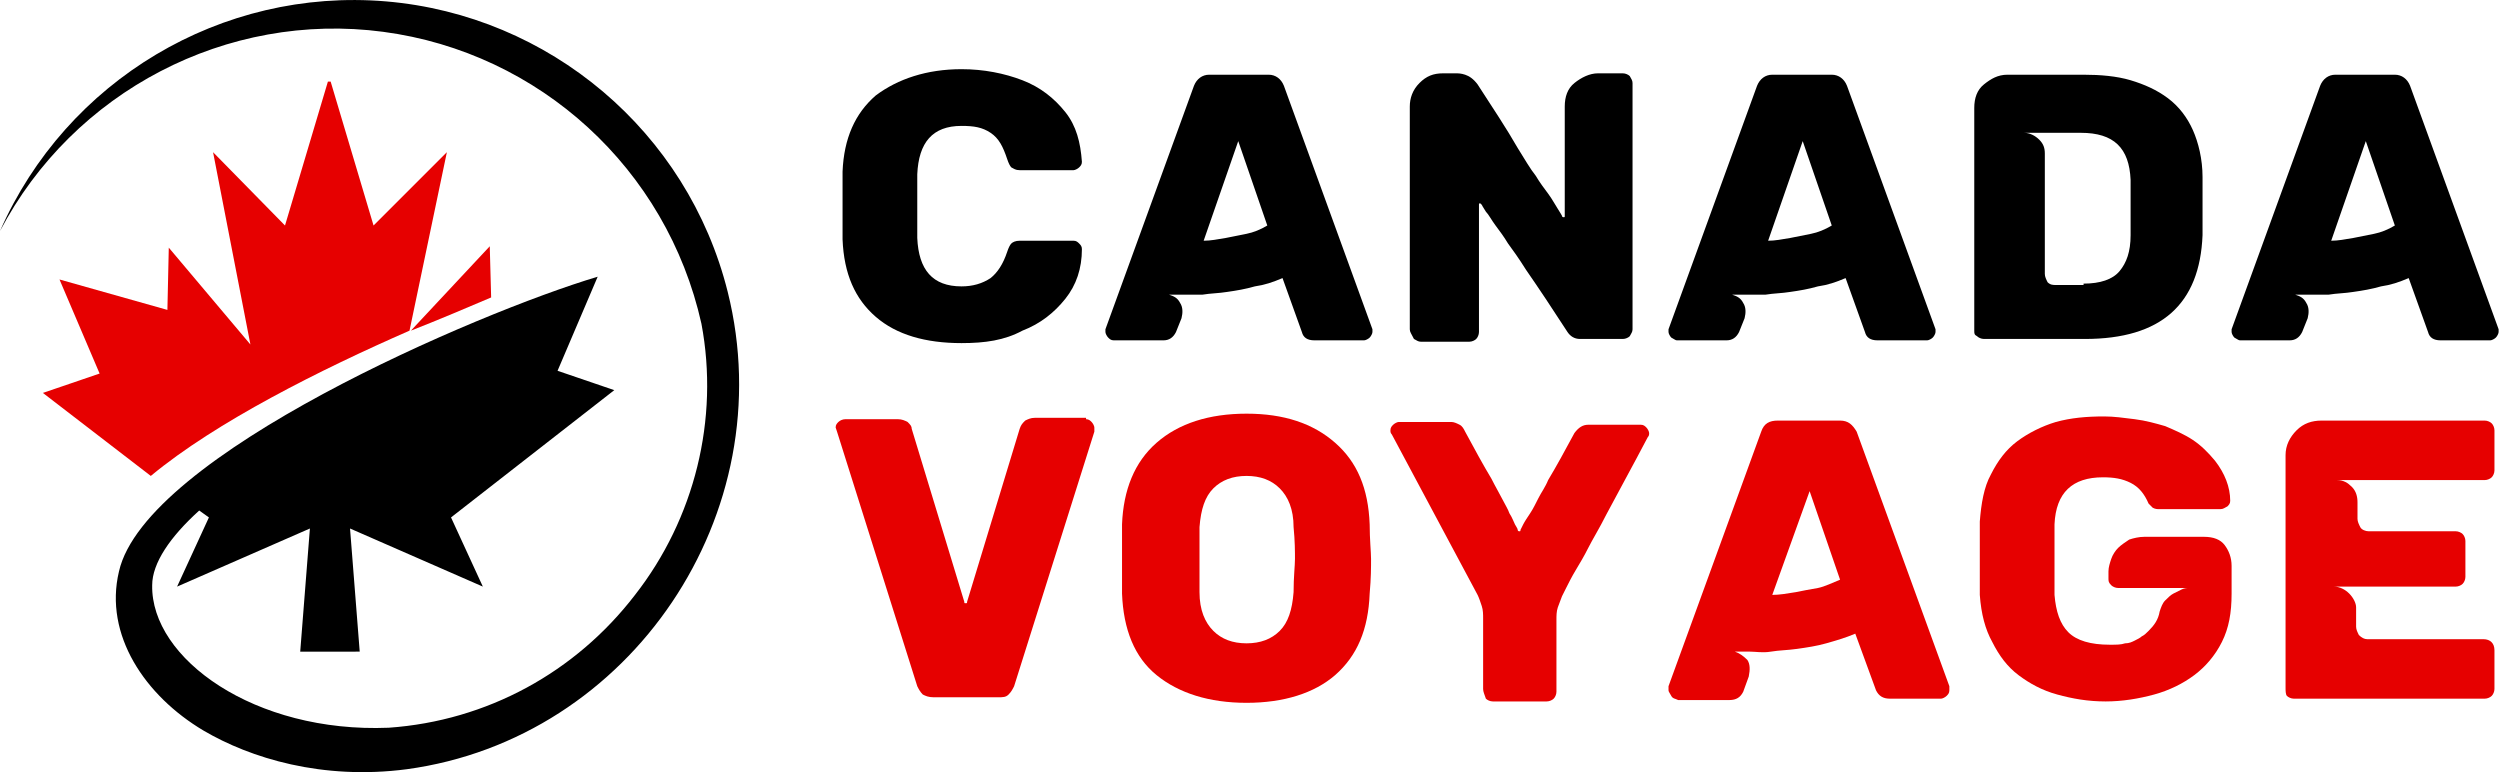 <?xml version="1.0" encoding="utf-8"?>
<!-- Generator: Adobe Illustrator 24.1.0, SVG Export Plug-In . SVG Version: 6.00 Build 0)  -->
<svg version="1.1" id="Layer_1" xmlns="http://www.w3.org/2000/svg" xmlns:xlink="http://www.w3.org/1999/xlink" x="0px" y="0px"
	 width="180.7px" height="55.8px" viewBox="0 0 180.7 55.8" style="enable-background:new 0 0 180.7 55.8;" xml:space="preserve">
<style type="text/css">
	.st0{fill:#E60000;}
	.st1{fill-rule:evenodd;clip-rule:evenodd;fill:#E60000;}
	.st2{fill-rule:evenodd;clip-rule:evenodd;}
</style>
<g>
	<path d="M69.5,24.8c-2.6,0-4.7-0.6-6.2-1.9c-1.5-1.3-2.3-3.1-2.4-5.6c0-0.5,0-1.3,0-2.4c0-1.1,0-2,0-2.5c0.1-2.4,0.9-4.2,2.4-5.5
		C64.9,5.7,67,5,69.5,5c1.6,0,3.1,0.3,4.4,0.8c1.3,0.5,2.3,1.3,3.1,2.3s1.1,2.2,1.2,3.6c0,0.2-0.1,0.3-0.2,0.4
		c-0.1,0.1-0.3,0.2-0.4,0.2h-3.9c-0.3,0-0.4-0.1-0.6-0.2c-0.1-0.1-0.2-0.3-0.3-0.6c-0.3-0.9-0.6-1.5-1.2-1.9s-1.2-0.5-2.1-0.5
		c-2.1,0-3.1,1.2-3.2,3.5c0,0.5,0,1.3,0,2.3c0,1,0,1.8,0,2.3c0.1,2.3,1.1,3.5,3.2,3.5c0.8,0,1.5-0.2,2.1-0.6c0.5-0.4,0.9-1,1.2-1.9
		c0.1-0.3,0.2-0.5,0.3-0.6c0.1-0.1,0.3-0.2,0.6-0.2h3.9c0.2,0,0.3,0.1,0.4,0.2c0.1,0.1,0.2,0.2,0.2,0.4c0,1.4-0.4,2.6-1.2,3.6
		c-0.8,1-1.8,1.8-3.1,2.3C72.6,24.6,71.2,24.8,69.5,24.8z"/>
	<path d="M80.1,24.4c-0.1-0.1-0.2-0.3-0.2-0.4c0-0.1,0-0.2,0-0.2l6.4-17.6c0.2-0.5,0.6-0.8,1.1-0.8h4.3c0.5,0,0.9,0.3,1.1,0.8
		l6.4,17.6c0,0,0,0.1,0,0.2c0,0.1-0.1,0.3-0.2,0.4c-0.1,0.1-0.3,0.2-0.4,0.2h-3.6c-0.5,0-0.8-0.2-0.9-0.6l-1.4-3.9
		c-0.7,0.3-1.3,0.5-2,0.6c-0.7,0.2-1.3,0.3-2,0.4c-0.6,0.1-1.2,0.1-1.8,0.2c-0.6,0-1,0-1.4,0c-0.3,0-0.5,0-0.6,0c-0.2,0-0.3,0-0.4,0
		c0.3,0.1,0.6,0.2,0.8,0.6c0.2,0.3,0.2,0.7,0.1,1.1L85,24c-0.2,0.4-0.5,0.6-0.9,0.6h-3.6C80.3,24.6,80.2,24.5,80.1,24.4z M87,17.4
		c0.5,0,1-0.1,1.6-0.2c0.5-0.1,1-0.2,1.5-0.3s1-0.3,1.5-0.6l-2.1-6.1L87,17.4z"/>
	<path d="M101.9,23.8V7.7c0-0.6,0.2-1.2,0.7-1.7c0.5-0.5,1-0.7,1.7-0.7h0.9c0.2,0,0.4,0,0.7,0.1s0.6,0.3,0.9,0.7
		c1.1,1.7,2.1,3.2,2.9,4.6c0.5,0.8,0.9,1.5,1.3,2c0.3,0.5,0.6,0.9,0.9,1.3c0.3,0.4,0.5,0.8,0.7,1.1c0.2,0.3,0.3,0.5,0.3,0.5
		c0,0,0,0.1,0.1,0.1c0.1,0,0.1,0,0.1-0.1V7.7c0-0.7,0.2-1.3,0.7-1.7c0.5-0.4,1.1-0.7,1.7-0.7h1.8c0.2,0,0.4,0.1,0.5,0.2
		c0.1,0.2,0.2,0.3,0.2,0.5v17.8c0,0.2-0.1,0.3-0.2,0.5c-0.1,0.1-0.3,0.2-0.5,0.2h-3.1c-0.4,0-0.7-0.2-0.9-0.5
		c-1.1-1.7-2.1-3.2-3-4.5c-0.5-0.8-1-1.5-1.3-1.9c-0.3-0.5-0.6-0.9-0.9-1.3c-0.3-0.4-0.5-0.8-0.7-1c-0.2-0.3-0.3-0.5-0.3-0.5
		c-0.1-0.1-0.1-0.1-0.1-0.1c-0.1,0-0.1,0-0.1,0.1v9.2c0,0.2-0.1,0.4-0.2,0.5c-0.1,0.1-0.3,0.2-0.5,0.2h-3.5c-0.2,0-0.3-0.1-0.5-0.2
		C102,24.1,101.9,24,101.9,23.8z"/>
	<path d="M120.8,24.4c-0.1-0.1-0.2-0.3-0.2-0.4c0-0.1,0-0.2,0-0.2l6.4-17.6c0.2-0.5,0.6-0.8,1.1-0.8h4.3c0.5,0,0.9,0.3,1.1,0.8
		l6.4,17.6c0,0,0,0.1,0,0.2c0,0.1-0.1,0.3-0.2,0.4c-0.1,0.1-0.3,0.2-0.4,0.2h-3.6c-0.5,0-0.8-0.2-0.9-0.6l-1.4-3.9
		c-0.7,0.3-1.3,0.5-2,0.6c-0.7,0.2-1.3,0.3-2,0.4c-0.6,0.1-1.2,0.1-1.8,0.2c-0.6,0-1,0-1.4,0c-0.3,0-0.5,0-0.6,0c-0.2,0-0.3,0-0.4,0
		c0.3,0.1,0.6,0.2,0.8,0.6c0.2,0.3,0.2,0.7,0.1,1.1l-0.4,1c-0.2,0.4-0.5,0.6-0.9,0.6h-3.6C121.1,24.6,121,24.5,120.8,24.4z
		 M127.8,17.4c0.5,0,1-0.1,1.6-0.2c0.5-0.1,1-0.2,1.5-0.3s1-0.3,1.5-0.6l-2.1-6.1L127.8,17.4z"/>
	<path d="M142.7,23.9V7.8c0-0.7,0.2-1.3,0.7-1.7c0.5-0.4,1-0.7,1.7-0.7h5.5c1.2,0,2.4,0.1,3.4,0.4c1,0.3,1.9,0.7,2.7,1.3
		c0.8,0.6,1.4,1.4,1.8,2.3c0.4,0.9,0.7,2.1,0.7,3.4c0,0.3,0,0.6,0,0.9s0,0.8,0,1.2c0,0.4,0,0.8,0,1.2c0,0.3,0,0.7,0,0.9
		c-0.2,5-3,7.5-8.5,7.5h-7.3c-0.2,0-0.4-0.1-0.5-0.2C142.7,24.2,142.7,24.1,142.7,23.9z M150.6,20.5c1.2,0,2.1-0.3,2.6-0.9
		c0.5-0.6,0.8-1.4,0.8-2.6c0-0.3,0-0.6,0-0.9c0-0.3,0-0.7,0-1.1c0-0.4,0-0.8,0-1.1c0-0.3,0-0.6,0-0.9c-0.1-2.3-1.2-3.4-3.6-3.4h-4.1
		c0.4,0,0.8,0.2,1.1,0.5c0.3,0.3,0.4,0.6,0.4,1v8.7c0,0.2,0.1,0.4,0.2,0.6c0.2,0.2,0.4,0.2,0.6,0.2H150.6z"/>
	<path d="M161.5,24.4c-0.1-0.1-0.2-0.3-0.2-0.4c0-0.1,0-0.2,0-0.2l6.4-17.6c0.2-0.5,0.6-0.8,1.1-0.8h4.3c0.5,0,0.9,0.3,1.1,0.8
		l6.4,17.6c0,0,0,0.1,0,0.2c0,0.1-0.1,0.3-0.2,0.4c-0.1,0.1-0.3,0.2-0.4,0.2h-3.6c-0.5,0-0.8-0.2-0.9-0.6l-1.4-3.9
		c-0.7,0.3-1.3,0.5-2,0.6c-0.7,0.2-1.3,0.3-2,0.4c-0.6,0.1-1.2,0.1-1.8,0.2c-0.6,0-1,0-1.4,0c-0.3,0-0.5,0-0.6,0c-0.2,0-0.3,0-0.4,0
		c0.3,0.1,0.6,0.2,0.8,0.6c0.2,0.3,0.2,0.7,0.1,1.1l-0.4,1c-0.2,0.4-0.5,0.6-0.9,0.6h-3.6C161.8,24.6,161.7,24.5,161.5,24.4z
		 M168.5,17.4c0.5,0,1-0.1,1.6-0.2c0.5-0.1,1-0.2,1.5-0.3s1-0.3,1.5-0.6l-2.1-6.1L168.5,17.4z"/>
	<path class="st0" d="M78.5,30.3c0.2,0,0.3,0.1,0.4,0.2c0.1,0.1,0.2,0.3,0.2,0.4c0,0.1,0,0.2,0,0.3l-5.8,18.4
		c-0.1,0.2-0.2,0.4-0.4,0.6c-0.2,0.2-0.4,0.2-0.8,0.2h-4.6c-0.4,0-0.6-0.1-0.8-0.2c-0.2-0.2-0.3-0.4-0.4-0.6l-5.8-18.4l-0.1-0.3
		c0-0.2,0.1-0.3,0.2-0.4c0.1-0.1,0.3-0.2,0.5-0.2h3.8c0.3,0,0.5,0.1,0.7,0.2c0.2,0.2,0.3,0.3,0.3,0.5l3.8,12.5c0,0.1,0,0.1,0.1,0.1
		c0.1,0,0.1,0,0.1-0.1l3.8-12.5c0.1-0.3,0.2-0.4,0.4-0.6c0.2-0.1,0.4-0.2,0.7-0.2H78.5z"/>
	<path class="st0" d="M90.1,50.8c-2.7,0-4.9-0.7-6.5-2c-1.6-1.3-2.4-3.3-2.5-5.9c0-0.5,0-1.4,0-2.5c0-1.1,0-2,0-2.5
		c0.1-2.5,0.9-4.5,2.5-5.9c1.6-1.4,3.8-2.1,6.5-2.1c2.7,0,4.8,0.7,6.4,2.1c1.6,1.4,2.4,3.3,2.5,5.9c0,1.1,0.1,2,0.1,2.5
		c0,0.6,0,1.4-0.1,2.5c-0.1,2.6-0.9,4.5-2.5,5.9C95,50.1,92.8,50.8,90.1,50.8z M90.1,46.5c1,0,1.8-0.3,2.4-0.9
		c0.6-0.6,0.9-1.5,1-2.8c0-1.1,0.1-1.9,0.1-2.4c0-0.5,0-1.3-0.1-2.3c0-1.3-0.4-2.2-1-2.8c-0.6-0.6-1.4-0.9-2.4-0.9
		c-1,0-1.8,0.3-2.4,0.9s-0.9,1.5-1,2.8c0,0.5,0,1.3,0,2.3c0,1,0,1.8,0,2.4c0,1.3,0.4,2.2,1,2.8C88.3,46.2,89.1,46.5,90.1,46.5z"/>
	<path class="st0" d="M107.2,49.8v-5.1c0-0.3,0-0.6-0.1-0.9c-0.1-0.3-0.2-0.6-0.3-0.8l-6.2-11.6c-0.1-0.1-0.1-0.2-0.1-0.3
		c0-0.2,0.1-0.3,0.2-0.4c0.1-0.1,0.3-0.2,0.4-0.2h3.8c0.2,0,0.4,0.1,0.6,0.2c0.2,0.1,0.3,0.3,0.4,0.5c0.7,1.3,1.3,2.4,1.9,3.4
		c0.3,0.6,0.6,1.1,0.8,1.5c0.2,0.4,0.4,0.7,0.5,1c0.2,0.3,0.3,0.6,0.4,0.8c0.1,0.2,0.2,0.3,0.2,0.4c0,0.1,0.1,0.1,0.1,0.1
		c0.1,0,0.1,0,0.1-0.1c0,0,0.1-0.2,0.2-0.4c0.1-0.2,0.3-0.5,0.5-0.8c0.2-0.3,0.4-0.7,0.6-1.1c0.2-0.4,0.5-0.8,0.7-1.3
		c0.6-1,1.2-2.1,1.9-3.4c0.3-0.4,0.6-0.6,1-0.6h3.8c0.2,0,0.3,0.1,0.4,0.2c0.1,0.1,0.2,0.3,0.2,0.4c0,0.1,0,0.2-0.1,0.3
		c-1.1,2.1-2.1,3.9-3,5.6c-0.5,1-1,1.8-1.3,2.4c-0.3,0.6-0.6,1.1-0.9,1.6c-0.3,0.5-0.5,0.9-0.7,1.3c-0.2,0.4-0.3,0.6-0.3,0.6
		c-0.1,0.3-0.2,0.5-0.3,0.8c-0.1,0.3-0.1,0.6-0.1,0.9v5.2c0,0.2-0.1,0.4-0.2,0.5c-0.1,0.1-0.3,0.2-0.5,0.2h-3.9
		c-0.2,0-0.4-0.1-0.5-0.2C107.3,50.2,107.2,50,107.2,49.8z"/>
	<path class="st0" d="M120.8,50.3c-0.1-0.2-0.2-0.3-0.2-0.4c0-0.1,0-0.2,0-0.3l6.7-18.4c0.2-0.6,0.6-0.8,1.2-0.8h4.5
		c0.6,0,0.9,0.3,1.2,0.8l6.7,18.4c0,0,0,0.1,0,0.3c0,0.2-0.1,0.3-0.2,0.4c-0.1,0.1-0.3,0.2-0.4,0.2h-3.7c-0.5,0-0.8-0.2-1-0.6
		l-1.5-4.1c-0.7,0.3-1.4,0.5-2.1,0.7c-0.7,0.2-1.4,0.3-2.1,0.4c-0.7,0.1-1.3,0.1-1.9,0.2s-1.1,0-1.5,0c-0.3,0-0.5,0-0.7,0
		c-0.2,0-0.3,0-0.4,0c0.3,0.1,0.6,0.3,0.9,0.6c0.2,0.3,0.2,0.7,0.1,1.2l-0.4,1.1c-0.2,0.4-0.5,0.6-1,0.6h-3.7
		C121.1,50.5,120.9,50.5,120.8,50.3z M128.1,43c0.5,0,1.1-0.1,1.7-0.2c0.5-0.1,1-0.2,1.6-0.3c0.5-0.1,1.1-0.4,1.6-0.6l-2.2-6.4
		L128.1,43z"/>
	<path class="st0" d="M143.1,43c0-0.3,0-0.6,0-1.1s0-0.9,0-1.5c0-0.6,0-1.1,0-1.6s0-0.8,0-1.1c0.1-1.3,0.3-2.5,0.8-3.4
		c0.5-1,1.1-1.8,1.9-2.4c0.8-0.6,1.8-1.1,2.8-1.4c1.1-0.3,2.2-0.4,3.5-0.4c0.7,0,1.4,0.1,2.2,0.2s1.5,0.3,2.2,0.5
		c0.7,0.3,1.4,0.6,2,1c0.6,0.4,1.1,0.9,1.6,1.5c0.7,0.9,1.1,1.9,1.1,2.9c0,0.2-0.1,0.3-0.2,0.4c-0.2,0.1-0.3,0.2-0.5,0.2h-4.4
		c-0.2,0-0.3,0-0.5-0.1c-0.1-0.1-0.2-0.2-0.3-0.3c-0.3-0.7-0.7-1.2-1.3-1.5c-0.6-0.3-1.2-0.4-2-0.4c-2.2,0-3.4,1.1-3.5,3.4
		c0,0.3,0,0.6,0,1c0,0.4,0,0.9,0,1.5c0,0.6,0,1,0,1.5c0,0.4,0,0.8,0,1.1c0.1,1.2,0.4,2.1,1,2.7s1.6,0.9,3,0.9c0.5,0,0.8,0,1.1-0.1
		c0.3,0,0.5-0.1,0.7-0.2c0.2-0.1,0.4-0.2,0.5-0.3c0.2-0.1,0.3-0.2,0.5-0.4c0.4-0.4,0.7-0.8,0.8-1.4c0.1-0.3,0.2-0.6,0.4-0.8
		c0.2-0.2,0.4-0.4,0.6-0.5c0.2-0.1,0.4-0.2,0.6-0.3c0.2-0.1,0.4-0.1,0.5-0.1h-5.1c-0.2,0-0.4-0.1-0.5-0.2c-0.2-0.2-0.2-0.3-0.2-0.5
		v-0.5c0-0.3,0.1-0.6,0.2-0.9c0.1-0.3,0.3-0.6,0.5-0.8c0.2-0.2,0.5-0.4,0.8-0.6c0.3-0.1,0.7-0.2,1.1-0.2h4.3c0.7,0,1.2,0.2,1.5,0.6
		c0.3,0.4,0.5,0.9,0.5,1.5v2c0,1.4-0.2,2.5-0.7,3.5c-0.5,1-1.2,1.8-2,2.4s-1.8,1.1-2.9,1.4c-1.1,0.3-2.3,0.5-3.5,0.5
		c-1.3,0-2.4-0.2-3.5-0.5s-2-0.8-2.8-1.4s-1.4-1.4-1.9-2.4C143.5,45.5,143.2,44.4,143.1,43z"/>
	<path class="st0" d="M165.2,49.7V32.9c0-0.7,0.3-1.3,0.8-1.8c0.5-0.5,1.1-0.7,1.8-0.7h11.8c0.2,0,0.4,0.1,0.5,0.2s0.2,0.3,0.2,0.5
		v2.9c0,0.2-0.1,0.4-0.2,0.5c-0.1,0.1-0.3,0.2-0.5,0.2h-10.7c0.5,0,0.8,0.2,1.1,0.5s0.4,0.7,0.4,1.1v1.2c0,0.2,0.1,0.4,0.2,0.6
		c0.1,0.2,0.4,0.3,0.6,0.3h6.3c0.2,0,0.4,0.1,0.5,0.2c0.1,0.1,0.2,0.3,0.2,0.5v2.6c0,0.2-0.1,0.4-0.2,0.5c-0.1,0.1-0.3,0.2-0.5,0.2
		h-8.8c0.4,0,0.8,0.2,1.1,0.5c0.3,0.3,0.5,0.7,0.5,1v1.4c0,0.2,0.1,0.4,0.2,0.6c0.2,0.2,0.4,0.3,0.6,0.3h8.4c0.5,0,0.8,0.3,0.8,0.8
		v2.8c0,0.2-0.1,0.4-0.2,0.5c-0.1,0.1-0.3,0.2-0.5,0.2h-13.8c-0.2,0-0.4-0.1-0.5-0.2S165.2,49.9,165.2,49.7z"/>
</g>
<g>
	<path class="st1" d="M35.5,21.5l-0.1-3.7l-5.7,6.1C31.5,23.2,34.1,22.1,35.5,21.5"/>
	<path class="st1" d="M23.7,5.9l-3.1,10.4L15.4,11l2.7,13.9l-5.9-7l-0.1,4.5l-7.8-2.2l2.9,6.8l-4.1,1.4l7.8,6
		c4.7-3.9,12.3-7.7,18.7-10.5L32.3,11L27,16.3L23.9,5.9H23.7L23.7,5.9z"/>
	<path class="st2" d="M8.6,41.3c-1.1,4.6,1.9,9,6.1,11.5c3.4,2,8.6,3.6,14.7,2.8c16.2-2.2,27.2-18.5,23.2-34.5
		c-2.9-11.6-12.9-20-24.7-21C16-0.9,4.8,5.8,0,16.7C5.3,6.6,16.4,0.8,27.7,2.3c11.3,1.5,20.5,9.9,23,21.1c1.3,6.9-0.5,14.1-4.8,19.6
		c-4.3,5.6-10.7,9.1-17.8,9.6c-9.7,0.4-17.2-5-17.1-10.3c0-1.6,1.3-3.5,3.4-5.4l0.7,0.5l-2.3,5l9.6-4.2l-0.7,8.9h2.1H26l-0.7-8.9
		l9.6,4.2l-2.3-5l11.8-9.2l-4.1-1.4l2.9-6.8C34.5,22.6,10.5,32.9,8.6,41.3"/>
</g>
</svg>
